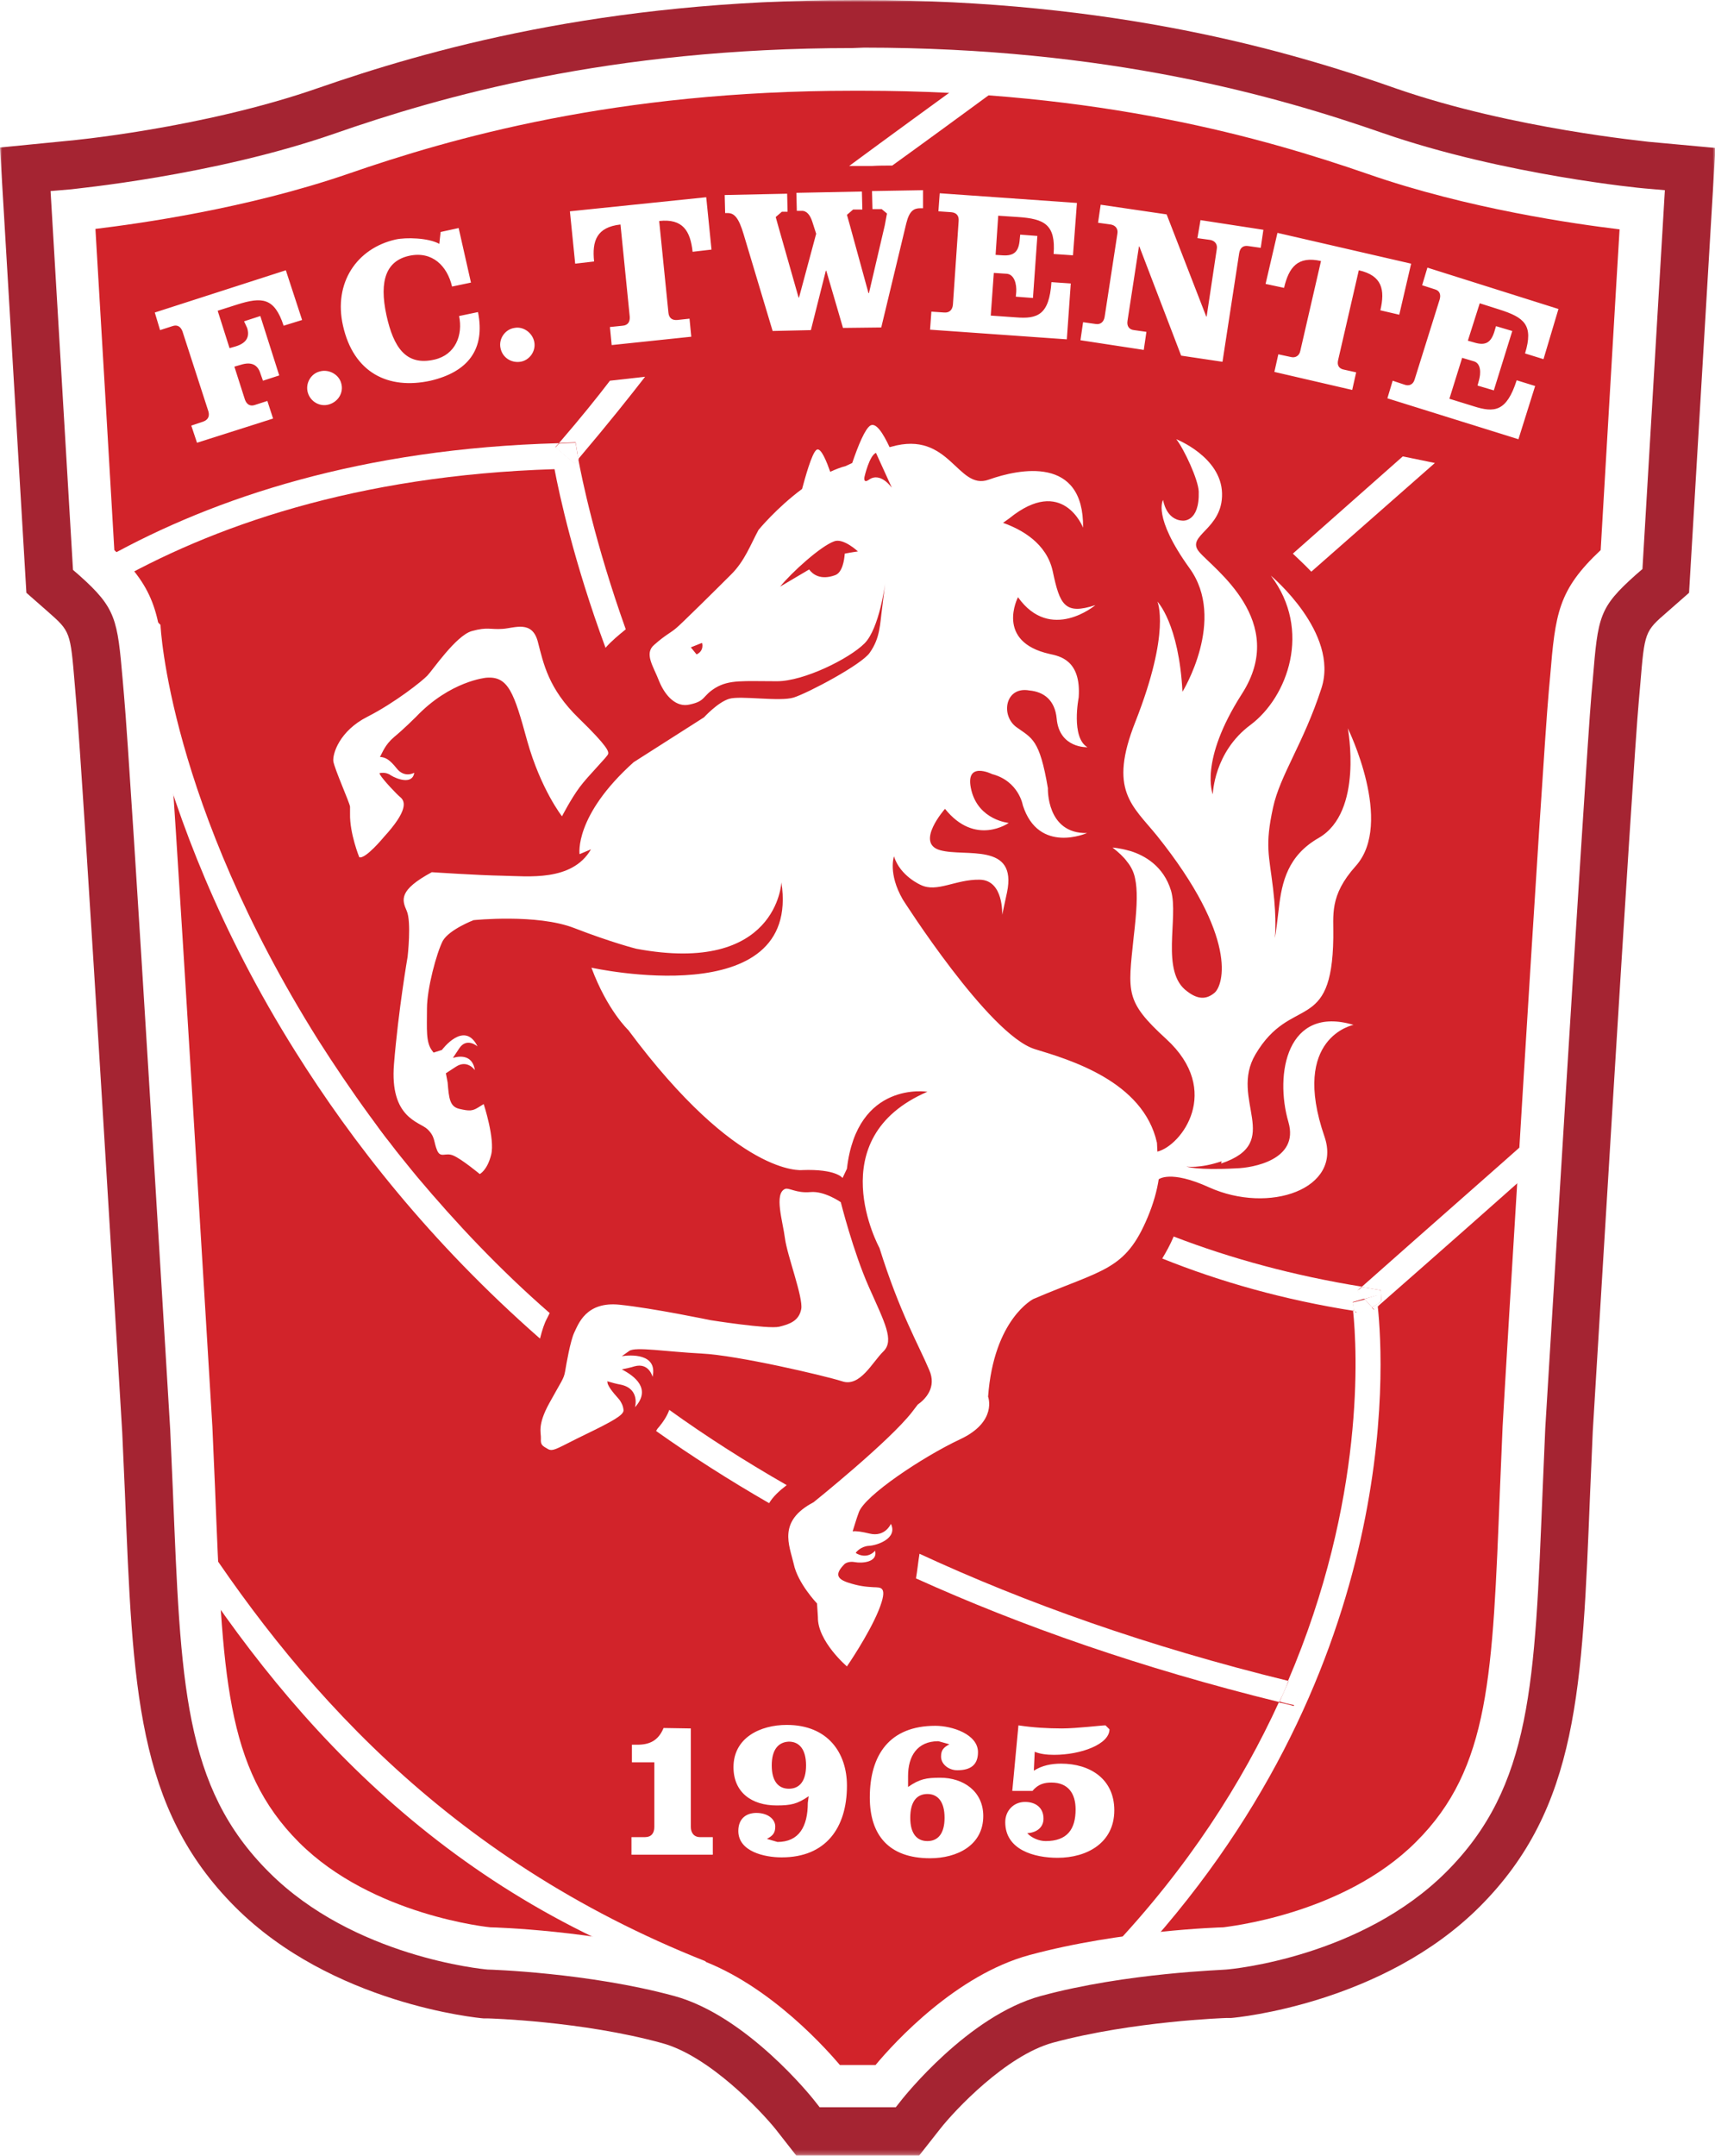 <svg xmlns="http://www.w3.org/2000/svg" id="Layer_1" viewBox="0 0 390 489.9" width="1990" height="2500"><style>.st0{filter:url(#Adobe_OpacityMaskFilter)}.st1{fill:#fff}.st2{mask:url(#b);fill:#a52432}.st3{fill:#d2232a}.st4{fill:#d02431}</style><title>fc-twente</title><g transform="translate(55 5)"><defs><filter id="Adobe_OpacityMaskFilter" filterUnits="userSpaceOnUse" x="-55" y="-5" width="390" height="489.9"></filter></defs><mask maskUnits="userSpaceOnUse" x="-55" y="-5" width="390" height="489.9" id="b"><g class="st0"><path id="a" class="st1" d="M-55-5h390v489.9H-55"></path></g></mask><path class="st2" d="M138.8-5C81.7-5 42.1 6.4 17.3 15c-26.4 9.2-56.8 12-57.1 12L-55 28.5l6 101.2 4.9 4.3c5.1 4.5 5.1 4.5 6.1 16.5l.3 3.6c1.5 16.2 10.4 165 10.5 166.5l.6 13.5c1.8 44.4 2.6 71.8 25.1 94.3 22 22 55.1 25.2 56.5 25.3h1c.2 0 21.3.6 39.5 5.6 10.8 2.9 22.6 15.5 25.9 19.6l4.7 6H154l4.8-6.1c3.3-4.2 15-16.7 25.7-19.6 18.2-4.9 39.3-5.6 39.5-5.6h1c1.4-.1 34.5-3.3 56.5-25.3 22.5-22.5 23.3-49.7 25.1-94l.6-14c.1-1.2 9-150.1 10.5-166.3l.3-3.4c1-12.1 1-12.1 6.2-16.6l4.9-4.3 6-101.1-15.2-1.4c-.3-.1-30.7-2.9-57.1-12C237.9 6.4 198.3-5 141.2-5h-2.4zM27.7 44.8C50.3 37 86.5 26.5 138.8 26.5h2.3c52.3 0 88.5 10.4 111.2 18.3 17.9 6.2 36.7 9.8 49.4 11.7-1 17.7-3 50.3-3.4 58.6-9.3 9.9-10.5 17.9-11.7 32.7l-.3 3.3c-1.5 16.7-10.2 161.3-10.5 167.4l-.6 14.4c-1.7 43-2.6 59.6-15.9 73-13.4 13.3-35.2 16-36.8 16.1-3.8.1-25.8 1.1-46.2 6.7-15.7 4.3-28.8 15.9-36.2 23.7-7.4-7.7-20.5-19.4-36.3-23.7-20.5-5.6-42.5-6.5-46.2-6.7-1.6-.2-23.4-2.8-36.8-16.1C7.5 392.7 6.6 376 4.9 332.7l-.6-13.8c-.4-6.4-9-151-10.6-167.8l-.3-3.4c-1.2-13.3-2-22-11.7-32.5-.5-8.3-2.4-41-3.5-58.7C-9 54.6 9.8 51 27.7 44.8z"></path></g><path class="st3" d="M193.8 15.8c-50.9 0-87.7 9.3-116.4 19.2-28.7 9.9-60.8 12.9-60.8 12.9l4.7 79.4c10.5 9.3 10.1 13.5 11.7 30.4 1.5 16.6 10.5 167 10.5 167 2.3 53.7 1.1 77.6 21 97.6 18.2 18.2 46.8 20.8 46.8 20.8s22.9.6 43.3 6.1c18.4 5 34.2 25.1 34.2 25.1h12.6s15.6-20.1 34-25.1c20.4-5.6 43.3-6.1 43.3-6.1s28.5-2.5 46.8-20.8c20-20 18.7-43.9 21-97.6 0 0 9.1-150.3 10.5-167 1.6-17.6 1.1-21 11.7-30.4l4.7-79.4s-32.2-2.9-60.8-12.8c-28.6-9.9-65.5-19.2-116.4-19.2l-2.4-.1"></path><path class="st1" d="M193.8 10.9C138.4 10.9 100 22 75.9 30.4 48.2 40 16.5 42.9 16.2 43l-4.7.4 5.1 86.1 1.5 1.3c8.3 7.4 8.6 9.9 9.8 23.7l.3 3.5c1.5 16.4 10.4 165.3 10.5 166.8l.6 13.7c1.8 44 2.4 67.6 21.9 87 19.2 19.2 48.5 22 49.7 22.1.5 0 22.9.7 42.4 6 16.6 4.5 31.5 23.3 31.6 23.4l1.5 1.9h17.3l1.5-1.9c.2-.2 14.9-18.9 31.5-23.4 19.5-5.3 41.9-5.9 42.1-6 1.5-.1 30.8-2.9 50.1-22.2 19.5-19.5 20.1-42.9 21.9-86.7l.6-14.1c.1-1.4 9.1-150.4 10.5-166.8l.3-3.3c1.2-14.5 1.4-16.4 9.8-23.9l1.5-1.3 5.1-86.1-4.6-.4c-.3 0-31.9-3-59.6-12.6-24.1-8.4-62.5-19.4-117.9-19.4l-2.7.1zM79.1 39.5c23.4-8.1 60.8-18.9 114.8-18.9h2.3c54 0 91.4 10.8 114.8 18.9 23 8 47.4 11.4 57.3 12.6-.5 7.9-4.1 69.6-4.3 72.9-9.7 9.1-10.3 14.4-11.5 28.8l-.3 3.3c-1.5 16.5-10.2 161-10.5 167.1l-.6 14.2c-1.7 42.2-2.2 63.4-19.1 80.2-16.7 16.7-43.5 19.3-43.8 19.4-.6 0-23.4.7-44.1 6.3-16.6 4.5-30.6 19.7-35 25H191c-4.4-5.2-18.5-20.4-35.1-25-20.7-5.6-43.4-6.3-44.4-6.3 0 0-26.8-2.6-43.5-19.3-16.8-16.8-17.4-38.1-19.1-80.6l-.6-13.8c-.4-6.2-9-150.7-10.5-167.2l-.3-3.5C36.3 140.1 35.6 134 26 125c-.2-3.4-3.8-65-4.3-73 9.9-1.2 34.4-4.6 57.4-12.5z"></path><path class="st1" d="M157.1 392.8v22.4c0 1.3.7 2.3 2.1 2.3h2.9v4h-18.5v-4h3.1c1.4 0 2.1-.9 2.1-2.3v-14.7h-5.1v-4h1.2c2.8 0 4.8-.9 6-3.8l6.2.1m26.8 15.4c-2.6 1.8-4.1 2.1-7.3 2.1-5.7 0-9.8-3-9.8-8.7 0-6.7 6.1-9.6 12.1-9.6 9.5 0 13.7 6.5 13.7 13.8 0 9.7-4.9 16.3-14.8 16.3h-.1c-3.8 0-9.8-1.3-9.8-6 0-2.9 1.9-4.1 4.1-4.1 2.6 0 4.3 1.4 4.3 3.1 0 1.5-.6 2.1-1.9 2.8l2.4.7c4.9 0 6.9-3.5 6.9-8.9l.2-1.5zm-8.4-7c0 3.6 1.5 5.3 3.9 5.3s3.9-1.7 3.9-5.3c0-3.6-1.5-5.4-3.9-5.4-2.4.1-3.9 1.8-3.9 5.4zm31 4.9c2.6-1.8 4.1-2.1 7.3-2.1 5.3 0 9.8 3.1 9.8 8.7 0 6.7-6 9.6-12.1 9.6-9.4 0-13.7-5.3-13.7-13.8 0-9.7 4.5-16.3 14.9-16.3 3.8 0 9.7 1.9 9.7 6 0 2.9-1.7 4.1-4.7 4.1-2 0-3.7-1.4-3.7-3.1 0-1.5.6-2.1 1.9-2.8l-2.5-.7c-4.9 0-6.9 3.5-6.9 7.9v2.5zm.5 7c0 3.6 1.5 5.3 3.9 5.3s3.9-1.7 3.9-5.3c0-3.6-1.5-5.4-3.9-5.4s-3.9 1.7-3.9 5.4zm24.6-21c3.3.5 6.6.7 9.9.7 3.3 0 9-.7 9.9-.7l.9.9c0 3.4-6.5 5.8-12.6 5.8-1.7 0-3.2-.2-4.4-.7l-.2 4.3c1.9-1.2 4-1.6 6.2-1.6 6.6 0 12.1 3.5 12.1 10.6 0 7.4-6.2 10.8-12.9 10.8-5.3 0-11.9-1.8-11.9-8.1 0-2.6 1.9-4.6 4.5-4.6 2.4 0 4.2 1.3 4.2 3.8 0 2.1-1.7 3.2-3.7 3.3 1 1.1 2.7 1.8 4.2 1.8 4.9 0 6.8-2.7 6.8-7.2 0-3.5-1.6-6.1-5.5-6.1-1.5 0-3 .3-4.3 1.9h-4.6l1.4-14.9M41.1 352.3c25.9 40.6 62.8 81 123.5 99.5l-4.2-6.1c-59.3-23.5-93.7-63.6-117.8-101.4l-1.5 8m3.7-251.7l-1.3-3.9 2.7-.9c1.1-.4 1.5-1.2 1.2-2.3l-5.9-18.2c-.4-1.1-1.2-1.6-2.3-1.2l-2.8.9-1.2-4L65 61.4l3.7 11.3-4.2 1.3c-2.1-6.4-4.9-6.6-10.6-4.8l-4.4 1.4 2.7 8.5 1.4-.4c2.6-.8 3.2-2.3 2.6-4.2l-.7-1.5 3.7-1.2 4.3 13.5-3.7 1.2-.6-1.7c-.6-1.9-2-2.7-4.5-1.9l-1.4.4 2.4 7.5c.4 1.1 1.2 1.6 2.3 1.2l2.8-.9 1.3 4-17.3 5.5m32.8-13.5c.6 2.1-.7 4.2-2.8 4.8-2 .6-4.2-.6-4.8-2.7-.6-2.1.7-4.3 2.7-4.8 2.1-.6 4.4.7 4.9 2.7m22.6-34.4l4.1-.9 2.8 12.4-4.3.9c-1.1-4.7-4.5-8.1-9.7-7-5.1 1.1-7 5.4-5.2 13.6 1.6 7.2 4.4 11.5 10.9 10 4.8-1.1 6.5-5.6 5.6-9.9l4.3-.9c1.7 8.5-2.3 13.6-10.8 15.6C88.3 88.6 80.4 84.7 78 74c-2.2-9.7 3.1-17.6 12-19.6 2.3-.5 7.4-.4 9.9 1l.3-2.7m21.3 25c.4 2.1-1.1 4.2-3.2 4.5s-4.1-1-4.5-3.2c-.4-2.1 1.1-4.2 3.2-4.5 2-.4 4.1 1.1 4.5 3.2m9.3-17.8L129.6 48l31-3.2 1.2 11.9-4.3.5c-.5-4.7-2.2-7.6-7.6-7L152 71c.1 1.2.8 1.8 2 1.7l2.8-.3.4 4.1-18.1 1.9-.4-4.1 2.9-.3c1.2-.1 1.7-.9 1.6-2.1L141.1 51c-5.4.6-6.5 3.7-6 8.4l-4.3.5m34-15.6L179 44l.1 4.1h-1.3l-1.4 1.2.7 2.5 4.5 15.8h.1l3.9-14.5-.9-2.8c-.5-1.5-1.3-2.5-2.5-2.4h-1l-.1-4.1 14.9-.3.1 4.1H194l-1.4 1.2.7 2.5 4.2 15.3h.1l3.6-15.4.5-2.7-1.2-1h-2.1l-.1-4.1 11.6-.2v4.1h-.6c-1.5 0-2.5.6-3.2 3.4l-5.7 23.7-8.7.1-3.8-13h-.1L184.4 75l-8.7.2-6.6-22c-1.1-3.7-2.1-4.8-3.6-4.8h-.6l-.1-4.1m53.2 5.9c.1-1.2-.5-1.9-1.7-2l-2.9-.2.3-4.1 31.2 2.2L244 58l-4.4-.3c.5-6.7-2.1-8-8.1-8.4L227 49l-.6 8.9 1.5.1c2.7.2 3.8-.8 4-3.7l.1-1 3.9.3-1 14.1-3.9-.3.1-1.1c.1-1.7-.4-3.9-2.1-4.1l-3-.2-.7 9.7 5.7.4c4.9.4 7.6-.5 8.1-8l4.4.3-.9 12.7-31.1-2.2.3-4.1 2.9.2c1.2.1 1.9-.6 2-1.8l1.3-19m56.3 21.7h.1l2.3-15.3c.2-1.1-.4-1.9-1.5-2.1l-2.9-.4.7-4.1 14.3 2.2-.6 4.1-2.8-.4c-1.2-.2-1.9.4-2.1 1.6L278 82.2l-9.4-1.4-9.5-24.8h-.1l-2.6 16.9c-.2 1.2.4 2 1.5 2.1l2.8.4-.6 4.1-14.4-2.2.6-4.1 2.8.4c1.1.2 1.9-.4 2.1-1.6l2.9-18.9c.2-1.1-.4-1.9-1.5-2.1l-2.9-.4.6-4.1 15 2.2 9 23.2m13.5-7.4l2.7-11.6 30.4 7-2.7 11.6-4.3-1c1.1-4.7.4-7.9-4.9-9.1l-4.7 20.4c-.3 1.2.2 2 1.4 2.2l2.7.6-.9 4-17.7-4.1.9-4 2.8.6c1.1.3 2-.3 2.2-1.4l4.7-20.4c-5.3-1.2-7.3 1.4-8.4 6.1l-4.2-.9m39.6 3.5c.3-1.1 0-2-1.2-2.3l-2.8-.9 1.2-4 29.8 9.4-3.4 11.4-4.2-1.3c2-6.5-.2-8.2-5.9-10l-4.4-1.4-2.7 8.5 1.4.4c2.6.8 3.9.1 4.7-2.7l.3-1 3.7 1.1-4.2 13.5-3.7-1.1.3-1.1c.5-1.7.5-3.9-1.1-4.4l-2.7-.8-2.9 9.3 5.5 1.7c4.7 1.5 7.5 1.3 9.8-5.9l4.2 1.3-3.8 12.1-29.8-9.3 1.2-4 2.7.9c1.1.4 2-.1 2.3-1.2l5.7-18.2m-29.2 61.9l28.1-24.7-7.3-1.5-25 22.1c.8.8 2.4 2.2 4.2 4.1m-89.1 223.2c-.3 1.8-.5 3.9-.8 5.6 23.9 10.8 51.3 20.4 82.6 28.1.8-1.6 1.5-3.2 2.1-4.8-31.9-7.8-59.7-17.7-83.9-28.9m-30.2-15.6c-9.6-5.5-18.5-11.2-26.7-17.1-.5 1.4-1.4 2.8-2.7 4.3l-.3.5c7.9 5.6 16.5 11.1 25.7 16.4.9-1.5 2.3-2.8 4-4.1"></path><path class="st1" d="M312.4 297.6l-.5-.5c-1.7.8-3.7 1.6-3.7.9l-.5-.1c.9 8.5 2.9 42.8-14.8 84.1 1 .3 2 .5 3.1.8l-1.8 4.9c-1.1-.3-2.2-.6-3.4-.8-8.3 18.1-20.5 37.4-38.3 56.2l4.2 4c62-65.8 58.1-136.6 56.6-150.3l-.6.6-.3.2"></path><path class="st1" d="M296.2 382.7c-1-.3-2-.5-3.1-.8l-2.1 4.8c1.1.3 2.2.6 3.4.8l1.8-4.8m54.5-126.5c-11 9.8-24.4 21.5-41.1 36.3l2 .3 2.4.4.1 2.4-.7.7v.5c14.6-12.8 26.6-23.4 36.7-32.4l.6-8.2"></path><path class="st1" d="M313.4 296.2l-1.4.9.5.5.4-.3.6-.6-.1-.5m-5.5 1.7c-.1-1.2-.3-1.9-.3-2l2.7-.8-1.6-1.8.4-.4.6-.5c-15.5-2.5-29.8-6.4-42.8-11.4-.8 1.9-1.7 3.5-2.6 5 13.2 5.3 27.7 9.4 43.6 11.9M142.3 143c-7-19.6-10-34.4-10.8-38.7l-.8 1-4.4-3.7.8-.9c-44.9 1.2-78.3 12.4-102.5 25.8v6.6C48 119.6 81 108 126.1 106.6c1.1 5.8 4.4 21.1 11.6 40.6 1.3-1.5 3-2.9 4.6-4.2"></path><path class="st1" d="M131.3 103.1l-.4-2.5-2.5.1-1.3.1-.8.9 4.4 3.7.9-1-.3-1.3M307.6 296c0 .1.1.8.3 2l.5.1c0 .6 2-.1 3.7-.9l-1.7-1.9-2.8.7m1-2.7l1.6 1.9 2.9-.8c0 .1.1.7.3 1.9l.7-.7-.1-2.4-2.3-.4-2-.3-.6.5-.5.3"></path><path class="st1" d="M310.3 295.2l1.7 1.9 1.5-.9c-.1-1.1-.3-1.8-.3-1.9l-2.9.9M93.6 266l1.4 1.7-1.4-1.7"></path><path class="st4" d="M93.6 266l1.4 1.7-1.4-1.7"></path><path class="st1" d="M88.9 260.1c-1.7-2.1-3.2-4.3-4.8-6.4 1.3 2.9 3.1 5 4.8 6.4"></path><path class="st1" d="M95 267.6l-1.4-1.7c-1.6-2-3.2-3.9-4.7-5.9-1.7-2.1-3.3-4.3-4.8-6.4-4.3-5.9-8.2-11.7-11.7-17.2-34-54.1-35.9-94-35.9-94.4l-7.2-7.2c.1 2 3.2 49 37.9 104.2 12.8 20.4 30.5 43.2 55.6 65.2.5-2 1-3.5 1.6-4.6l.2-.4.4-.8c-11.6-10.1-21.4-20.6-30-30.8"></path><path class="st1" d="M91.2 181.3c-1-.8-4.1-4.1-4.8-5.3l-.2-.6-.1.1.2.2s1.4-.4 2.6.5c1.3.8 4.9 2.2 5.3-.6 0 0-2.2 1.3-4-1-1.6-2-2.5-2.5-3.8-2.6.6-1 1.1-2.7 3.2-4.5 2.2-1.8 5-4.6 5-4.6 7.8-8.2 16-8.9 16-8.9 5-.4 6.3 3.4 9.3 14.4 3.1 11 7.9 17.1 7.9 17.1s2-3.9 4-6.6c2-2.7 6.5-7.1 6.5-7.6.1-.5.1-1.5-6.7-8.1-6.9-6.7-8-12.4-9.3-17.4-1.3-4.9-5.2-3.1-8-2.9-2.8.2-3.4-.5-7 .5s-9 9-10.1 10.1c-1.1 1.2-7.4 6.2-13.7 9.4-6.3 3.2-7.9 8.4-7.7 10.1.3 1.8 3.7 9.4 3.8 10.3v1.6c-.1 4.5 2.1 9.9 2.1 9.9 1.4.5 5.6-4.6 5.6-4.6 5.5-6 4.8-8 3.9-8.9zm186.5 83.1c14.4-4.8 1.7-14.5 7.8-24.8 8.1-13.7 17.4-4.4 17.7-26.5.1-5.1-1-9.5 5.1-16.3 8.8-9.8-1.8-31.3-1.8-31.3s3.6 19-6.6 24.9c-7 4-8.4 9.9-9.1 16.1-.7 6.2-.9 6.6-.9 6.6s.5-3.7-.4-11.2c-.9-7.6-1.9-9.7 0-18.4 1.6-7.4 6.9-14.5 11-27.1 4.1-12.6-11.5-25.6-11.5-25.6 9.4 12.4 3.8 27.6-4.6 33.9-8.4 6.2-8.6 15.8-8.6 15.8s-3.2-7.5 6.6-22.8c10.7-16.6-6.5-28.5-9.7-32.3-3.2-3.8 5.4-5 5.2-13.3-.2-8.3-10.4-12.3-10.4-12.3 1.8 2.3 5 9.2 5.1 11.9.2 7.1-3.7 6.6-3.7 6.6-3.8-.2-4.4-4.7-4.4-4.7s-2.5 3.7 6 15.5c8.5 11.7-1.6 28.1-1.6 28.1-.8-15.5-5.7-20.5-5.7-20.5s3.1 6.7-5 27.3c-6.2 15.6-.7 19 4.9 25.9 18.6 23.2 15.1 34 13.1 35.7-2 1.7-4 1.4-6.2-.3-6.2-4.4-1.9-16.8-3.7-22.9-1.7-5.6-6-8-9.2-9l-.4-.1c-2.1-.6-3.7-.7-3.7-.7 1.4 1.1 2.5 2.1 3.3 3.2.9 1.1 1.5 2.3 1.8 3.7l.2 1.1c.4 2.8.2 6.4-.5 12.4-1.3 12.6-2 14.5 7.4 23.1 12.9 11.8 3.4 24.3-2 25.6l-.1-2c-3.1-14-19.9-18.9-27.8-21.3-10.5-3.3-30-34-30-34-3.4-5.9-2-9.8-2-9.8 1.4 4.5 6.1 6.5 6.1 6.5 3.7 1.8 7.9-1.3 13.4-1.2 5.5.1 5.1 8 5.1 8l1.1-5.1c2.4-11.5-9.5-8-15.2-9.6-5.8-1.6 1.1-9.4 1.1-9.4 6.9 8.6 14.5 3.2 14.5 3.2s-6.8-.6-8.5-7.4c-1.7-6.9 4.7-3.7 4.7-3.7 6.1 1.6 7 7.1 7 7.1 3.6 11.2 14.6 6.3 14.6 6.3-9.3.2-8.9-10.2-8.9-10.2-1.9-11.2-3.6-11.3-7.2-13.9-3.6-2.7-2.5-9.3 3-8.3 3.3.3 5.8 2.2 6.2 6.4.6 6.8 7 6.5 7 6.5-3.8-2.2-2-11.3-2-11.3.6-8.5-4.3-9.4-6.6-9.9-12.5-2.8-7.2-12.9-7.2-12.9 7.4 10.4 17.6 1.8 17.6 1.8-7 2.3-8.1-.1-9.7-7.7-1.4-6.4-7.1-9.5-11.3-11l1.4-1c12.2-9.9 16.8 2.1 16.8 2.1.2-16.4-14.5-13.4-21.5-10.9-7.1 2.5-8.8-11.3-22.1-7.5l-.4.1c-1.5-3.2-3.1-5.7-4.4-4.9-1.2.8-2.7 4.4-4.1 8.5l-1.5.7c-1.2.3-2.4.8-3.5 1.3-.7-2-2.1-5.7-3.1-5-1.1.7-2.7 6.7-3.3 8.9-5.8 4.3-9.9 9.3-9.9 9.3-1.8 3.3-3.1 7-6.2 10.1s-11.6 11.5-12.5 12.2c-1.4 1.2-2.4 1.5-5 3.8-2.4 2-.2 4.9 1.1 8.3 1.4 3.4 3.9 6 6.9 5.3 3.8-.8 2.8-1.9 5.9-3.8 3.2-1.9 6.3-1.5 14-1.5 6.1 0 16.4-5.1 19.9-8.6 3.4-3.4 4.7-13.7 4.7-13.7s-.3 2.3-.7 5.7c-.5 3.6-.4 6.7-2.8 10.1-1.8 2.7-14.1 9.2-17.3 10.2-3.2 1-12.1-.5-14.7.3-2.6.8-5.7 4.2-5.7 4.2l-16 10.2c-13.6 12.2-12.3 20.9-12.3 20.9l2.6-1.1c-4.3 7.4-14.4 6.1-20.1 6-5.7-.1-16.1-.8-16.1-.8-7.6 4.1-6.8 6.3-5.7 8.8 1.1 2.5.2 10.4.2 10.4s-2.1 12.1-3.1 24.4c-1 12.3 5.8 13.1 7.6 14.8 1.8 1.7 1.4 2.9 2.2 4.8.8 1.9 1.9.4 3.7 1.2 1.9.8 6 4.2 6 4.2s1.7-.8 2.6-4.4c.9-3.6-1.7-11.5-1.7-11.5l-1.3.8c-1.3.8-2 .8-4.2.3s-2.4-2.3-2.7-6l-.4-2.1 2.3-1.5c2.6-1.7 4.3.8 4.3.8-.5-3.2-2.9-3.4-5-2.8l1.4-2.1c1.7-2.7 4.2-.5 4.2-.5-3-6.1-8.1.8-8.1.8l-1.9.6-.3-.4c-1.5-1.9-1.2-5-1.2-9.6s2.2-12.7 3.6-15.4c1.5-2.6 7-4.7 7-4.7s14.4-1.5 22.9 1.8c8.5 3.3 14.1 4.7 14.1 4.7 32.1 6 33-15.1 33-15.1 4.6 30-43.2 19.4-43.2 19.4 3.6 9.7 8.4 14.2 8.4 14.2 24.9 33.5 39.5 31.8 39.5 31.8 7.8-.3 9.2 1.8 9.2 1.8l1-2.1c2.3-20.1 18.3-17.5 18.3-17.5-24.6 10.6-10.9 35.5-10.9 35.5 4.6 14.7 8.9 22 11.3 27.7 1.8 4-.9 6.7-2.6 7.9l-1.3 1.7c-5.2 6.7-22.4 20.5-22.4 20.5-8.2 4.3-5.5 9.7-4.5 14 .9 4.4 5.3 9 5.3 9l.2 3.1c-.1 5.5 6.6 11.2 6.6 11.2s4.9-7.1 7.2-12.7c2.3-5.7.4-5.2-1.2-5.3-1.6-.1-3.2-.2-5.9-1.1-2.6-.9-2.7-2.1-.6-4.2.4-.3 1.2-.6 2.3-.4 1.5.3 5.3.1 4.6-2.6 0 0-1.5 2-4.1.7l-.3-.2c.1-.2 1.2-1.5 3-1.6 1.9-.1 6.6-1.7 5-5 0 0-1.3 3.1-4.9 2.2-1.7-.4-2.9-.6-3.8-.5.4-1.2.8-2.7 1.4-4.3 1.3-3.8 14.5-12.6 23-16.6 8.6-4 6.4-9.7 6.4-9.7 1.3-17.7 10.3-22.2 10.3-22.2 15.9-6.8 20.9-6.4 26-18.6 1.3-3.1 2.1-6 2.5-8.6 0 0 2.6-2.2 11.4 1.8 13.7 6.2 30.4.4 26.3-11.5-7.8-22.6 6.6-25.4 6.6-25.4-15.1-4.5-18 11.1-14.8 22.1 2.5 8.6-8.2 10.4-11.8 10.5-9.1.5-11.4-.4-11.4-.4s3 .5 8-1.2l-.1.5zM158.4 148.7l-1.3-1.6 2.5-1c.1-.1.6 1.8-1.2 2.6zm33.7-22.9c-.1 1.4-.5 4.3-2.2 4.9-3.3 1.2-5.1-.2-5.9-1.3-3.2 1.9-6.6 3.9-6.6 3.9 2.6-3.2 9.2-9.2 12.3-10.3 2.1-.8 5.4 2.3 5.4 2.3s-1.5.2-3 .5zm5.5-16.8c-1.4 1-1-.7-1-.7s1.1-4.8 2.6-5.4l3.6 7.9c0 .1-2.5-3.7-5.2-1.8zm-38 198.6c8.1.4 27.8 5 31.9 6.3 4.1 1.4 6.9-4.4 9.4-6.8 2.5-2.5.3-6.5-3.3-14.6-3.6-8.1-6.4-19.3-6.4-19.3s-3.7-2.6-6.9-2.3c-3.3.3-4.9-1.1-5.8-.7-2.5 1.1-.5 7.3 0 11.2.5 3.9 4.2 13.5 3.7 16.1-.5 2.6-2.5 3.4-5 4-2.5.6-15.7-1.5-15.7-1.5s-12.9-2.7-20.6-3.5c-7.7-.8-9.4 4.5-10.3 6.3-.9 1.9-1.8 7.1-2.1 8.9-.3 1.7-.8 2.1-3.6 7.2s-1.8 6.7-1.9 8.1c-.1 1.4.4 1.6 1.6 2.3 1.2.7 2.3-.3 8.5-3.3s8.7-4.4 8.7-5.5c-.1-1.1-.5-1.7-.8-2.2-.3-.5-2.2-2.3-2.8-3.8l-.1-.6c1 .3 2.1.6 3.2.8 4.3 1 3.1 5.1 3.1 5.1 3.8-4.2-.1-7.1-3-8.6.9-.2 2-.4 2.9-.7 3.3-.9 4.1 2.4 4.1 2.4 1.2-5.4-5.1-5-7-4.7l1.7-1.2c1.4-1 8.5.2 16.5.6zm43.3-270c7.5-5.4 16.1-11.7 26.2-19.1l.4-.3-3.4-4.6-.4.3c-13.2 9.6-23.8 17.3-32.6 23.8h5.1c1.6-.1 3.2-.1 4.7-.1m-75.8 63.1l1.3-.1 2.5-.1.4 2.5.2 1.3c7.2-8.5 11.7-14.2 15.2-18.7-2.7.3-5.4.6-8 .9-2.9 3.8-6.6 8.4-11.6 14.2"></path></svg>